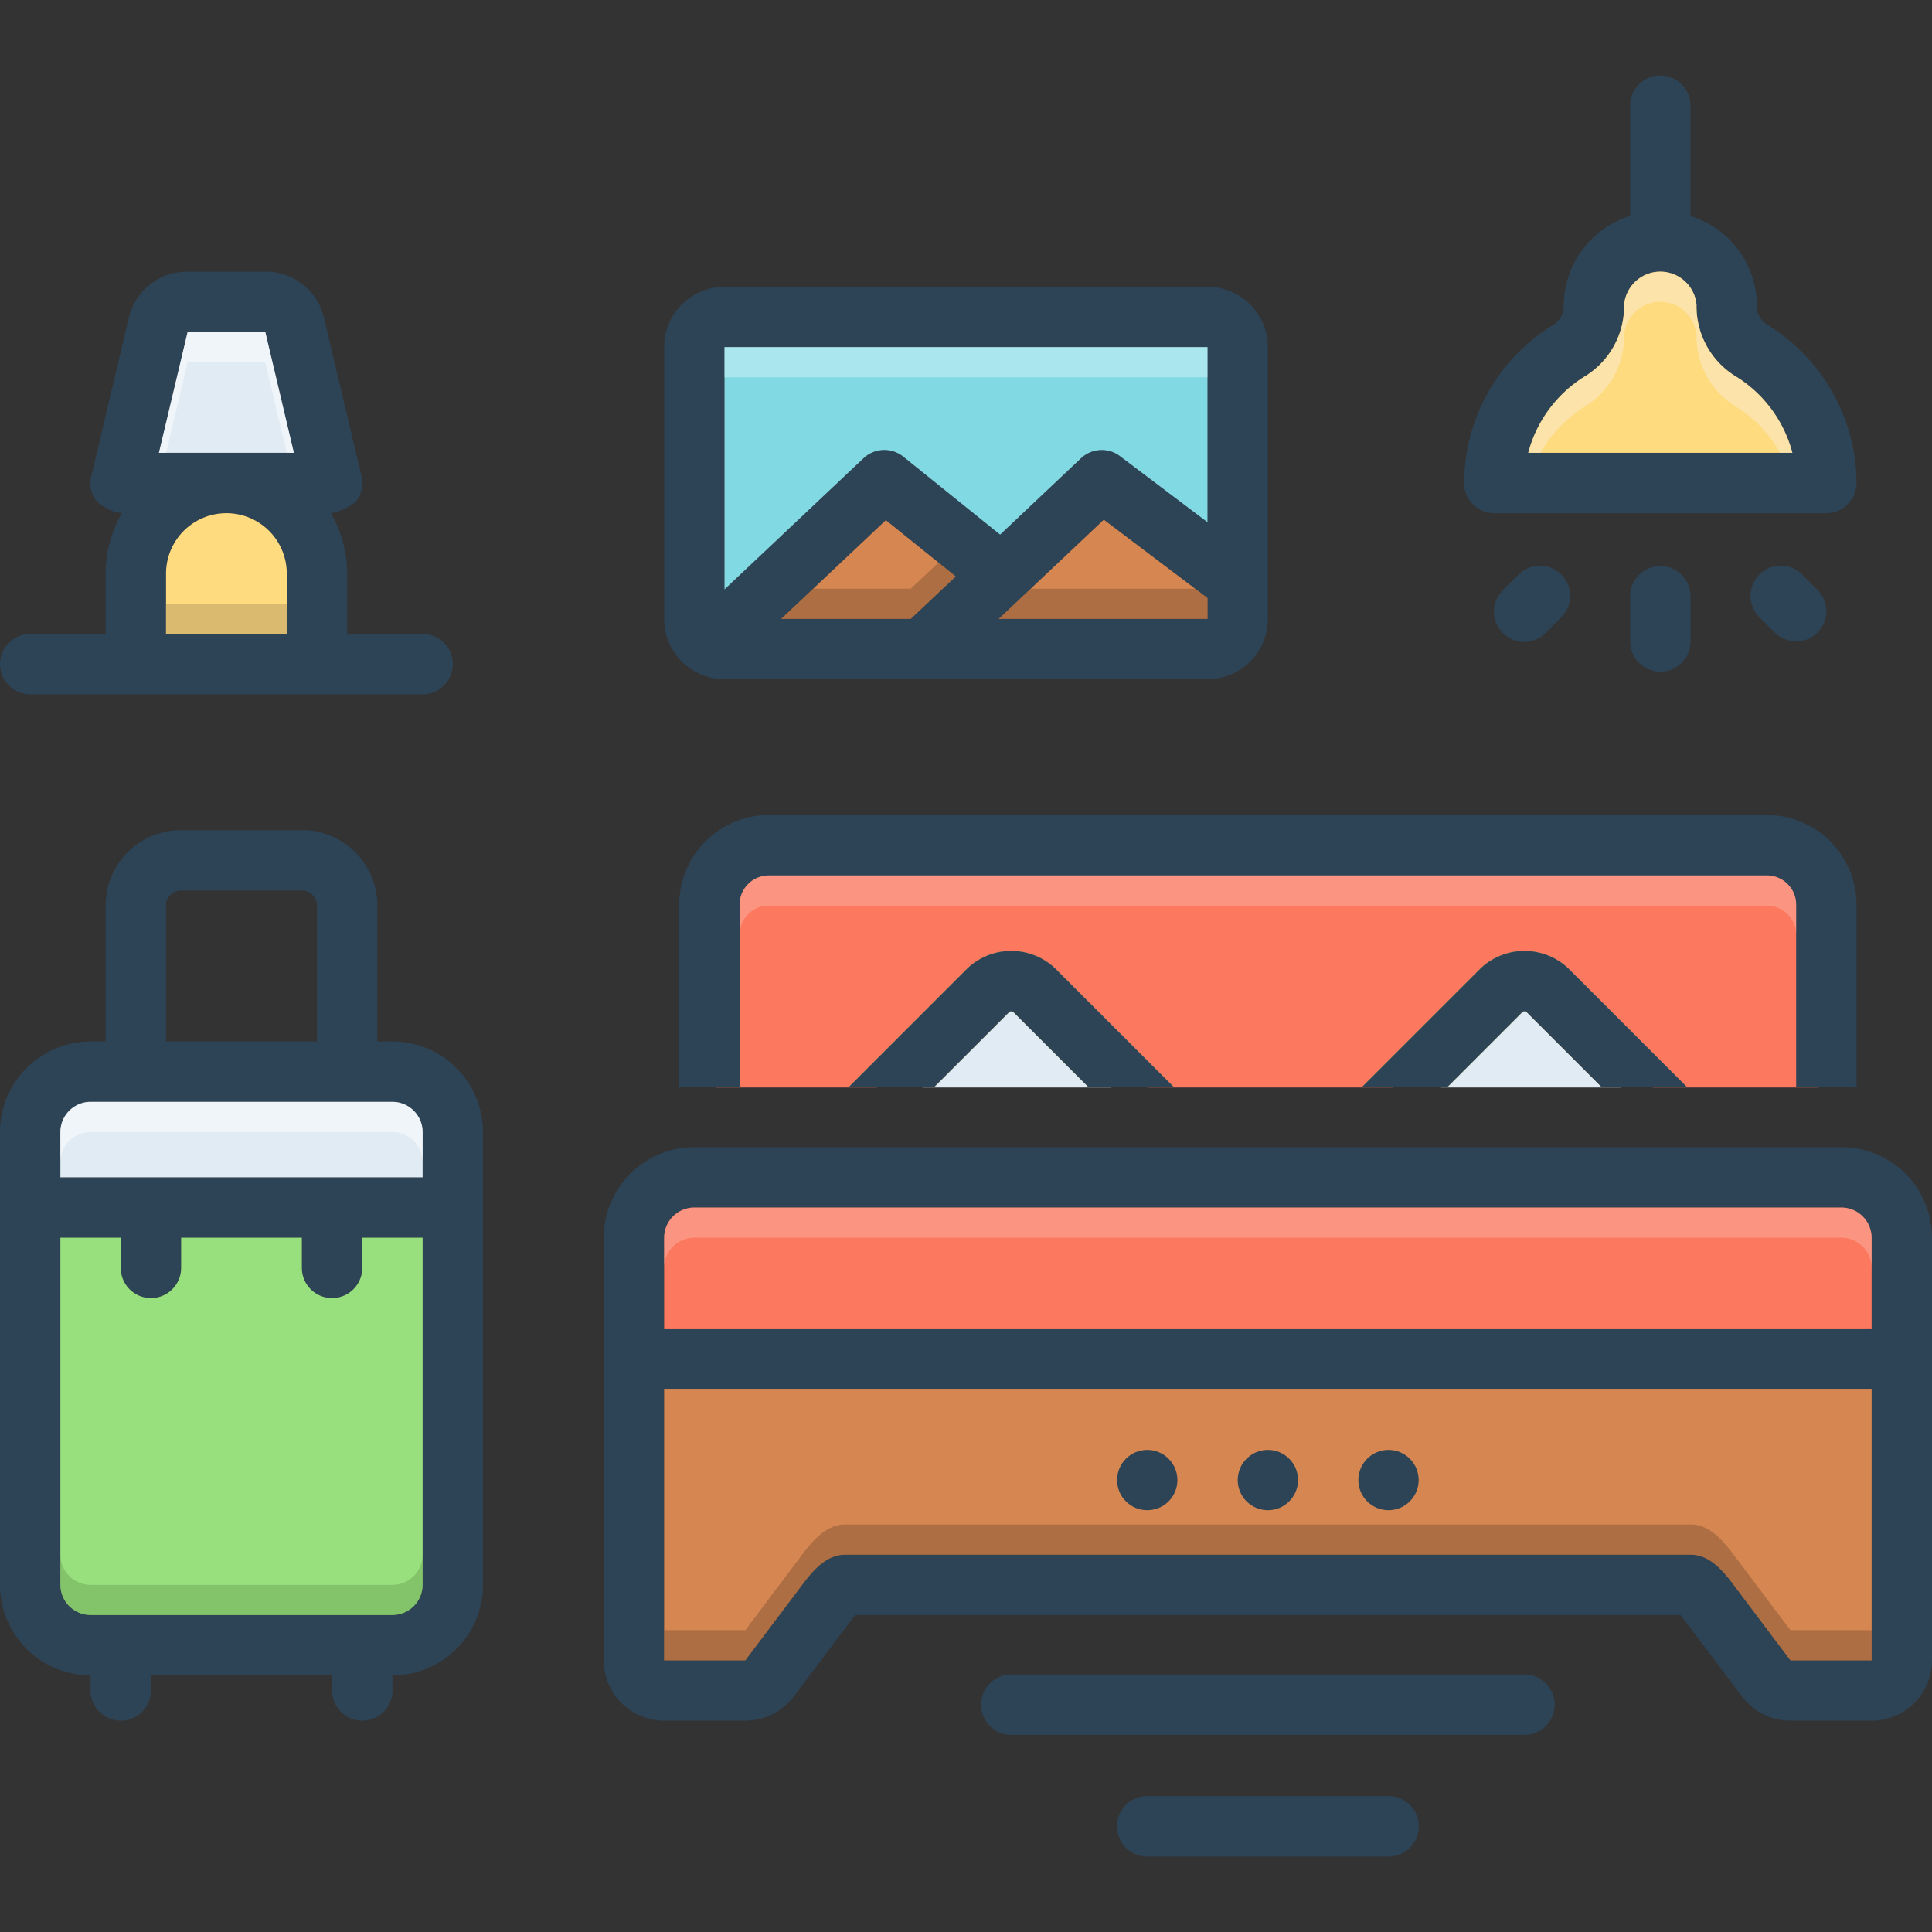 <svg id="Layer_1" viewBox="0 0 128 128" xmlns="http://www.w3.org/2000/svg" data-name="Layer 1"><rect x="0" y="0" width="128" height="128" fill="#333333" stroke="none"/><path d="m73.831 72.007h.618l-.001-.007h-2.358l-4.94-4.94a.218.218 0 0 0 -.3 0c-.01.01-4.94 4.94-4.94 4.94h-1.077c.112.016.224.036.337.05h12.449a.507.507 0 0 1 .211-.043z" fill="#e1ebf4"/><path d="m47.42 56.15v15.9h10.679c.003-.017.001-.034.005-.05h-1.854l7.77-7.77a4.225 4.225 0 0 1 5.96 0l7.77 7.77h-1.723a.458.458 0 0 1 -.013.05h16.266c-0-.017.003-.033.004-.05h-2.034l7.77-7.77a4.225 4.225 0 0 1 5.96 0l7.77 7.77h-2.26c.003.017.007.033.008.05h10.942v-15.9z" fill="#fc785e"/><path d="m107.37 72h-1.28l-4.94-4.94a.218.218 0 0 0 -.3 0l-4.94 4.94h-.457a.402.402 0 0 1 .014.05h11.912c-.003-.017-.007-.033-.008-.05z" fill="#e1ebf4"/><path d="m77.75 72h-5.66l-4.94-4.94a.218.218 0 0 0 -.3 0c-.01.01-4.94 4.94-4.94 4.94h-5.66l7.77-7.77a4.225 4.225 0 0 1 5.96 0z" fill="#ffdb80"/><path d="m111.75 72h-5.66l-4.94-4.94a.218.218 0 0 0 -.3 0l-4.94 4.94h-5.66l7.77-7.77a4.225 4.225 0 0 1 5.96 0z" fill="#ffdb80"/><path d="m111.75 72h-5.66l-4.94-4.94a.218.218 0 0 0 -.3 0l-4.94 4.94h-5.66l7.77-7.77a4.225 4.225 0 0 1 5.96 0z" fill="#2d4356"/><path d="m123 72.051v-12.189a5.941 5.941 0 0 0 -6.004-5.862h-65.991a5.941 5.941 0 0 0 -6.004 5.862v12.189c.329-.033 4-.051 4-.051v-12.138a1.94 1.94 0 0 1 2.004-1.862h65.991a1.94 1.94 0 0 1 2.004 1.862v12.138s3.671.018 4 .051z" fill="#2d4356"/><path d="m122 76h-76a6.005 6.005 0 0 0 -6 6v28a3.999 3.999 0 0 0 4 4h5.38a4.045 4.045 0 0 0 3.2-1.59s4.01-5.33 4.08-5.41h54.68c.07.08 4.08 5.41 4.08 5.41a4.045 4.045 0 0 0 3.2 1.59h5.38a3.999 3.999 0 0 0 4-4v-28a6.005 6.005 0 0 0 -6-6zm2 34h-5.38l-3.87-5.14c-.98-1.3-1.8-1.86-2.75-1.86h-56c-.95 0-1.77.56-2.75 1.86l-3.87 5.14h-5.38v-17.94h80zm0-21.94h-80v-6.06a2.006 2.006 0 0 1 2-2h76a2.006 2.006 0 0 1 2 2z" fill="#2d4356"/><path d="m124 82v6.06h-80v-6.06a2.006 2.006 0 0 1 2-2h76a2.006 2.006 0 0 1 2 2z" fill="#fc785e"/><path d="m124 92.06v17.94h-5.38l-3.87-5.14c-.98-1.3-1.8-1.86-2.75-1.86h-56c-.95 0-1.77.56-2.75 1.86l-3.87 5.14h-5.38v-17.94z" fill="#d68751"/><g fill="#2d4356"><circle cx="84" cy="98.057" r="1.998"/><circle cx="76.008" cy="98.057" r="1.998"/><circle cx="91.992" cy="98.057" r="1.998"/><path d="m26 69h-1v-9.12a4.992 4.992 0 0 0 -5.09-4.88h-7.82a4.992 4.992 0 0 0 -5.09 4.88v9.12h-1a6.005 6.005 0 0 0 -6 6v30a6.005 6.005 0 0 0 6 6v1a2 2 0 0 0 4 0v-1h12v1a2 2 0 0 0 4 0v-1a6.005 6.005 0 0 0 6-6v-30a6.005 6.005 0 0 0 -6-6zm-15-9.12a1.014 1.014 0 0 1 1.09-.88h7.82a1.014 1.014 0 0 1 1.09.88v9.12h-10zm17 45.12a2.006 2.006 0 0 1 -2 2h-20a2.006 2.006 0 0 1 -2-2v-23h4v2a2 2 0 0 0 4 0v-2h8v2a2 2 0 0 0 4 0v-2h4zm0-27h-24v-3a2.006 2.006 0 0 1 2-2h20a2.006 2.006 0 0 1 2 2z"/></g><path d="m28 75v3h-24v-3a2.006 2.006 0 0 1 2-2h20a2.006 2.006 0 0 1 2 2z" fill="#e1ebf4"/><path d="m28 82v23a2.006 2.006 0 0 1 -2 2h-20a2.006 2.006 0 0 1 -2-2v-23h4v2a2 2 0 0 0 4 0v-2h8v2a2 2 0 0 0 4 0v-2z" fill="#98e07e"/><path d="m80 19h-32a3.999 3.999 0 0 0 -4 4v18a3.999 3.999 0 0 0 4 4h32a3.999 3.999 0 0 0 4-4v-18a3.999 3.999 0 0 0 -4-4zm-19.66 22h-8.58l6.93-6.54 4.63 3.73zm19.66 0h-13.83l6.96-6.57 6.87 5.19zm0-6.4-5.8-4.38a2 2 0 0 0 -2.58.14l-5.36 5.06-6.42-5.17a2.008 2.008 0 0 0 -2.63.11l-9.21 8.69v-16.05h32z" fill="#2d4356"/><path d="m80 39.62v1.38h-13.83l6.96-6.57z" fill="#d68751"/><path d="m63.32 38.19-2.98 2.81h-8.58l6.93-6.54z" fill="#d68751"/><path d="m80 23v11.6l-5.8-4.38a2 2 0 0 0 -2.58.14l-5.36 5.06-6.42-5.17a2.008 2.008 0 0 0 -2.63.11l-9.21 8.69v-16.05z" fill="#81d9e3"/><path d="m101 110.94h-34a2 2 0 0 0 0 4h34a2 2 0 0 0 0-4z" fill="#2d4356"/><path d="m92 119h-16a2 2 0 0 0 0 4h16a2 2 0 0 0 0-4z" fill="#2d4356"/><path d="m28 42h-5v-4a7.979 7.979 0 0 0 -1.08-4 3.562 3.562 0 0 0 1.65-.76 1.939 1.939 0 0 0 .38-1.7l-2.5-10.55a3.951 3.951 0 0 0 -3.9-2.99h-5.1a3.951 3.951 0 0 0 -3.9 2.99l-2.5 10.55a1.925 1.925 0 0 0 .38 1.7 2.974 2.974 0 0 0 1.65.76 7.979 7.979 0 0 0 -1.08 4v4h-5a2 2 0 0 0 0 4h26a2 2 0 0 0 0-4zm-9 0h-8v-4a4 4 0 0 1 8 0zm-8.47-12 1.9-8h.02l5.13.01 1.89 7.99z" fill="#2d4356"/><path d="m19.47 30h-8.94l1.9-8h.02l5.13.01z" fill="#e1ebf4"/><path d="m19 38v4h-8v-4a4 4 0 0 1 8 0z" fill="#ffdb80"/><path d="m117.06 21.5a1.453 1.453 0 0 1 -.66-1.29 6.246 6.246 0 0 0 -4.4-5.9v-7.31a2 2 0 0 0 -4 0v7.31a6.264 6.264 0 0 0 -4.4 5.93 1.437 1.437 0 0 1 -.66 1.26 12.355 12.355 0 0 0 -5.94 10.5 2.006 2.006 0 0 0 2 2h22a2.006 2.006 0 0 0 2-2 12.355 12.355 0 0 0 -5.94-10.5zm-15.81 8.5a8.493 8.493 0 0 1 3.81-5.1 5.438 5.438 0 0 0 2.54-4.69 2.408 2.408 0 0 1 4.8 0 5.438 5.438 0 0 0 2.54 4.69 8.493 8.493 0 0 1 3.81 5.1z" fill="#2d4356"/><path d="m118.75 30h-17.5a8.493 8.493 0 0 1 3.81-5.1 5.438 5.438 0 0 0 2.54-4.69 2.408 2.408 0 0 1 4.8 0 5.438 5.438 0 0 0 2.54 4.69 8.493 8.493 0 0 1 3.81 5.1z" fill="#ffdb80"/><path d="m102.416 41.914.999-1a2 2 0 1 0 -2.83-2.826l-.999 1a2 2 0 1 0 2.83 2.826z" fill="#2d4356"/><path d="m112.002 42.5v-3a2 2 0 0 0 -4 0v3a2 2 0 1 0 4 0z" fill="#2d4356"/><path d="m77.75 72h-5.66l-4.94-4.94a.218.218 0 0 0 -.3 0c-.01.01-4.94 4.94-4.94 4.94h-5.66l7.77-7.77a4.225 4.225 0 0 1 5.96 0z" fill="#2d4356"/><path d="m120.413 41.916a1.999 1.999 0 0 0 .002-2.828l-.999-1a2 2 0 1 0 -2.83 2.826l.999 1a2.019 2.019 0 0 0 2.828.002z" fill="#2d4356"/><path d="m119 59.86v2a1.941 1.941 0 0 0 -2-1.86h-66a1.941 1.941 0 0 0 -2 1.86v-2a1.941 1.941 0 0 1 2-1.86h66a1.941 1.941 0 0 1 2 1.86z" fill="#f9dbd7" opacity=".3"/><path d="m124 82v2a2.006 2.006 0 0 0 -2-2h-76a2.006 2.006 0 0 0 -2 2v-2a2.006 2.006 0 0 1 2-2h76a2.006 2.006 0 0 1 2 2z" fill="#f9dbd7" opacity=".3"/><path d="m124 108v2h-5.38l-3.87-5.14c-.98-1.3-1.8-1.86-2.75-1.86h-56c-.95 0-1.77.56-2.75 1.86l-3.87 5.14h-5.38v-2h5.38l3.87-5.14c.98-1.3 1.8-1.86 2.75-1.86h56c.95 0 1.77.56 2.75 1.86l3.87 5.14z" fill="#72492d" opacity=".4"/><path d="m28 75v2a2.006 2.006 0 0 0 -2-2h-20a2.006 2.006 0 0 0 -2 2v-2a2.006 2.006 0 0 1 2-2h20a2.006 2.006 0 0 1 2 2z" fill="#fff" opacity=".5"/><path d="m28 103v2a2.006 2.006 0 0 1 -2 2h-20a2.006 2.006 0 0 1 -2-2v-2a2.006 2.006 0 0 0 2 2h20a2.006 2.006 0 0 0 2-2z" fill="#528440" opacity=".3"/><path d="m80 39.62v1.38h-13.83l2.12-2h10.89z" fill="#72492d" opacity=".4"/><path d="m63.32 38.19-2.98 2.81h-8.58l2.12-2h6.46l1.84-1.73z" fill="#72492d" opacity=".4"/><path d="m48 23h32v2h-32z" fill="#e8fbfc" opacity=".4"/><path d="m11 40h8v2h-8z" fill="#ad9359" opacity=".45"/><path d="m19.47 30h-.47l-1.42-5.99-5.13-.01h-.02l-1.42 6h-.48l1.9-8h.02l5.13.01z" fill="#fff" opacity=".5"/><path d="m118.75 30h-.82a8.446 8.446 0 0 0 -2.99-3.1 5.438 5.438 0 0 1 -2.54-4.69 2.408 2.408 0 0 0 -4.8 0 5.438 5.438 0 0 1 -2.54 4.69 8.446 8.446 0 0 0 -2.99 3.1h-.82a8.493 8.493 0 0 1 3.81-5.1 5.438 5.438 0 0 0 2.54-4.69 2.408 2.408 0 0 1 4.8 0 5.438 5.438 0 0 0 2.54 4.69 8.493 8.493 0 0 1 3.81 5.1z" fill="#f9edd2" opacity=".5"/></svg>
